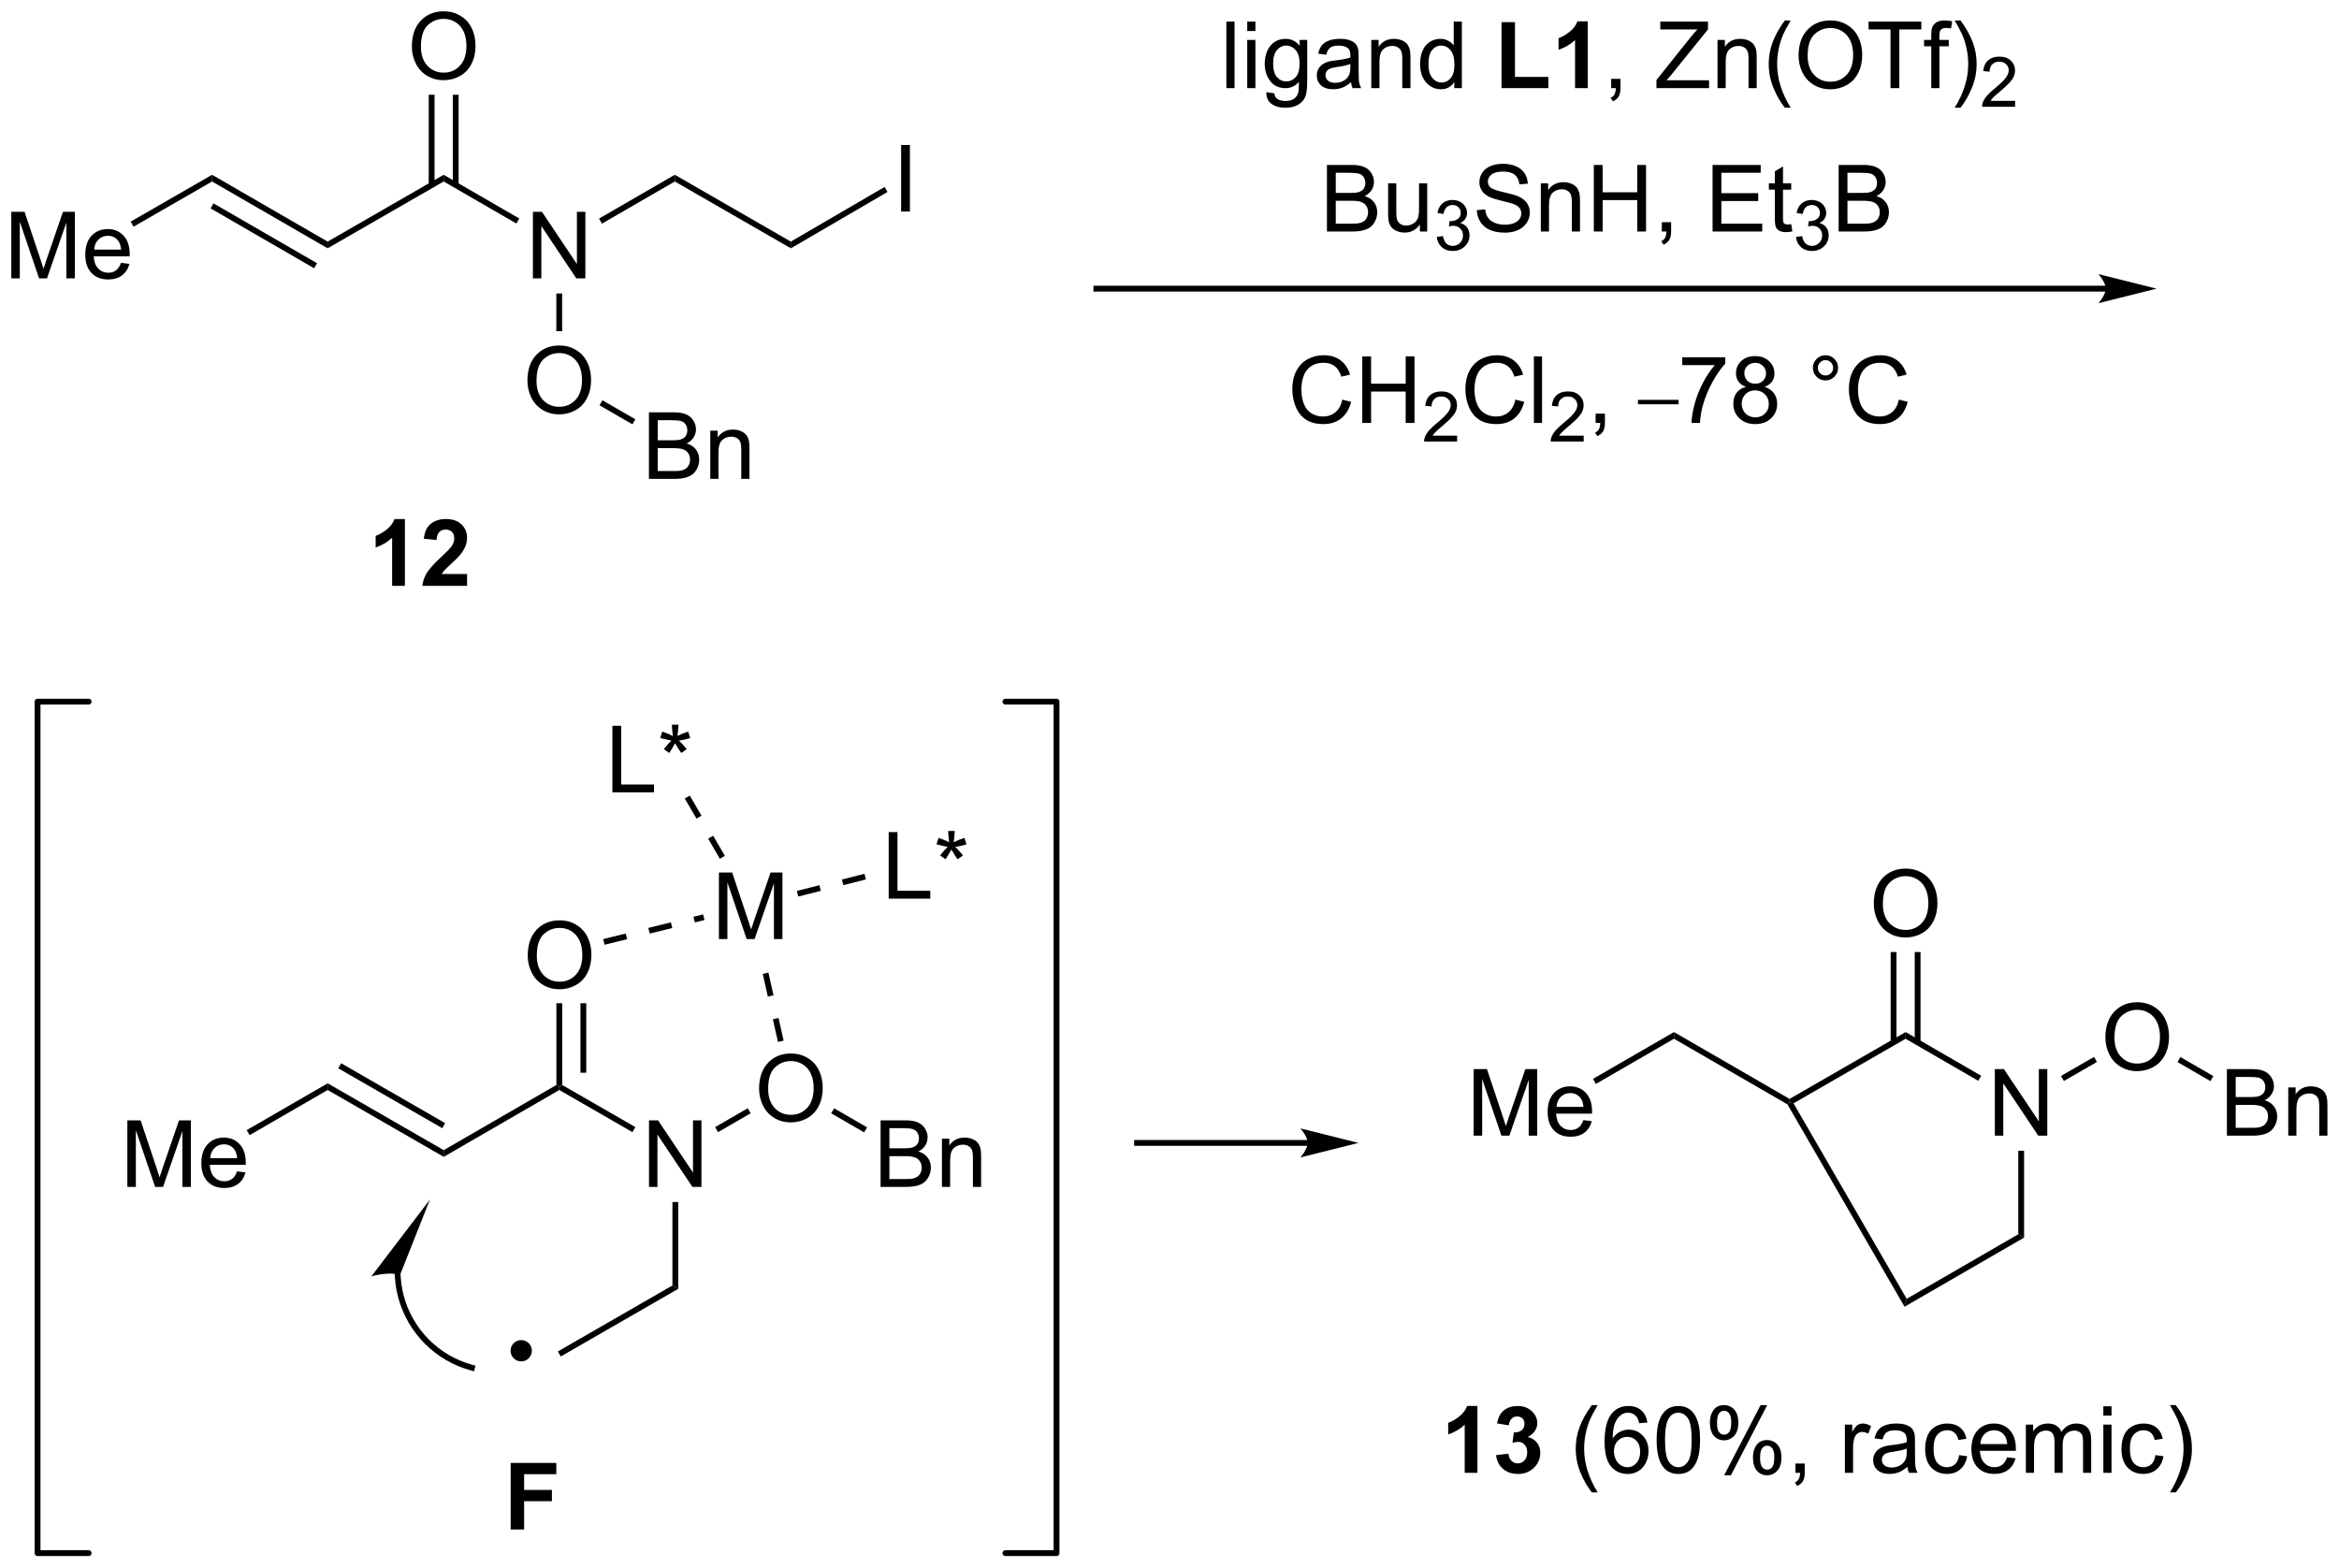 <?xml version="1.0" encoding="UTF-8"?>
<!DOCTYPE svg PUBLIC '-//W3C//DTD SVG 1.0//EN'
          'http://www.w3.org/TR/2001/REC-SVG-20010904/DTD/svg10.dtd'>
<svg stroke-dasharray="none" shape-rendering="auto" xmlns="http://www.w3.org/2000/svg" font-family="'Dialog'" text-rendering="auto" width="552" fill-opacity="1" color-interpolation="auto" color-rendering="auto" preserveAspectRatio="xMidYMid meet" font-size="12px" viewBox="0 0 552 370" fill="black" xmlns:xlink="http://www.w3.org/1999/xlink" stroke="black" image-rendering="auto" stroke-miterlimit="10" stroke-linecap="square" stroke-linejoin="miter" font-style="normal" stroke-width="1" height="370" stroke-dashoffset="0" font-weight="normal" stroke-opacity="1"
><!--Generated by the Batik Graphics2D SVG Generator--><defs id="genericDefs"
  /><g
  ><defs id="defs1"
    ><clipPath clipPathUnits="userSpaceOnUse" id="clipPath1"
      ><path d="M2.136 1.611 L209.106 1.611 L209.106 140.321 L2.136 140.321 L2.136 1.611 Z"
      /></clipPath
      ><clipPath clipPathUnits="userSpaceOnUse" id="clipPath2"
      ><path d="M0.476 20.153 L0.476 155.006 L201.692 155.006 L201.692 20.153 Z"
      /></clipPath
    ></defs
    ><g transform="scale(2.667,2.667) translate(-2.136,-1.611) matrix(1.029,0,0,1.029,1.646,-19.118)"
    ><path d="M45.859 102.331 Q45.859 100.904 46.624 100.099 Q47.39 99.292 48.601 99.292 Q49.393 99.292 50.028 99.672 Q50.666 100.05 50.999 100.727 Q51.335 101.404 51.335 102.263 Q51.335 103.136 50.984 103.823 Q50.632 104.511 49.986 104.865 Q49.343 105.219 48.596 105.219 Q47.788 105.219 47.15 104.828 Q46.515 104.435 46.187 103.761 Q45.859 103.084 45.859 102.331 ZM46.64 102.341 Q46.64 103.378 47.195 103.974 Q47.752 104.568 48.593 104.568 Q49.447 104.568 49.999 103.966 Q50.554 103.365 50.554 102.261 Q50.554 101.56 50.317 101.039 Q50.08 100.519 49.624 100.232 Q49.171 99.943 48.603 99.943 Q47.799 99.943 47.218 100.498 Q46.64 101.05 46.64 102.341 Z" stroke="none" clip-path="url(#clipPath2)"
    /></g
    ><g transform="matrix(2.743,0,0,2.743,-1.306,-55.278)"
    ><path d="M56.314 122.273 L56.314 116.547 L57.093 116.547 L60.1 121.041 L60.1 116.547 L60.827 116.547 L60.827 122.273 L60.048 122.273 L57.04 117.773 L57.04 122.273 L56.314 122.273 Z" stroke="none" clip-path="url(#clipPath2)"
    /></g
    ><g transform="matrix(2.743,0,0,2.743,-1.306,-55.278)"
    ><path d="M76.239 122.273 L76.239 116.547 L78.388 116.547 Q79.044 116.547 79.44 116.721 Q79.838 116.893 80.062 117.255 Q80.286 117.617 80.286 118.01 Q80.286 118.377 80.086 118.703 Q79.888 119.026 79.487 119.226 Q80.005 119.377 80.284 119.745 Q80.565 120.112 80.565 120.612 Q80.565 121.015 80.393 121.362 Q80.224 121.706 79.974 121.893 Q79.724 122.081 79.346 122.177 Q78.971 122.273 78.424 122.273 L76.239 122.273 ZM76.997 118.953 L78.237 118.953 Q78.739 118.953 78.958 118.885 Q79.247 118.799 79.393 118.601 Q79.541 118.401 79.541 118.101 Q79.541 117.815 79.403 117.599 Q79.268 117.383 79.013 117.302 Q78.76 117.221 78.143 117.221 L76.997 117.221 L76.997 118.953 ZM76.997 121.596 L78.424 121.596 Q78.791 121.596 78.94 121.57 Q79.2 121.523 79.375 121.414 Q79.552 121.305 79.664 121.096 Q79.778 120.885 79.778 120.612 Q79.778 120.291 79.614 120.057 Q79.45 119.82 79.159 119.724 Q78.869 119.627 78.323 119.627 L76.997 119.627 L76.997 121.596 ZM81.518 122.273 L81.518 118.125 L82.151 118.125 L82.151 118.713 Q82.606 118.031 83.471 118.031 Q83.846 118.031 84.159 118.166 Q84.474 118.299 84.63 118.518 Q84.786 118.737 84.849 119.039 Q84.888 119.234 84.888 119.721 L84.888 122.273 L84.184 122.273 L84.184 119.75 Q84.184 119.32 84.101 119.106 Q84.02 118.893 83.812 118.768 Q83.604 118.64 83.323 118.64 Q82.872 118.64 82.546 118.927 Q82.221 119.211 82.221 120.008 L82.221 122.273 L81.518 122.273 Z" stroke="none" clip-path="url(#clipPath2)"
    /></g
    ><g transform="matrix(2.743,0,0,2.743,-1.306,-55.278)"
    ><path d="M65.786 113.834 Q65.786 112.407 66.551 111.602 Q67.317 110.795 68.528 110.795 Q69.32 110.795 69.955 111.175 Q70.593 111.553 70.926 112.23 Q71.262 112.907 71.262 113.766 Q71.262 114.639 70.911 115.326 Q70.559 116.014 69.913 116.368 Q69.27 116.722 68.523 116.722 Q67.715 116.722 67.077 116.332 Q66.442 115.938 66.114 115.264 Q65.786 114.587 65.786 113.834 ZM66.567 113.845 Q66.567 114.881 67.122 115.477 Q67.679 116.071 68.52 116.071 Q69.374 116.071 69.926 115.47 Q70.481 114.868 70.481 113.764 Q70.481 113.063 70.244 112.543 Q70.007 112.022 69.551 111.735 Q69.098 111.446 68.53 111.446 Q67.726 111.446 67.145 112.001 Q66.567 112.553 66.567 113.845 Z" stroke="none" clip-path="url(#clipPath2)"
    /></g
    ><g transform="matrix(2.743,0,0,2.743,-1.306,-55.278)"
    ><path d="M62.328 100.949 L62.328 95.222 L63.469 95.222 L64.826 99.277 Q65.013 99.842 65.099 100.123 Q65.195 99.811 65.404 99.206 L66.774 95.222 L67.794 95.222 L67.794 100.949 L67.063 100.949 L67.063 96.154 L65.399 100.949 L64.716 100.949 L63.06 96.074 L63.06 100.949 L62.328 100.949 Z" stroke="none" clip-path="url(#clipPath2)"
    /></g
    ><g transform="matrix(2.743,0,0,2.743,-1.306,-55.278)"
    ><path d="M11.434 122.273 L11.434 116.547 L12.574 116.547 L13.931 120.601 Q14.118 121.166 14.204 121.448 Q14.301 121.135 14.509 120.531 L15.879 116.547 L16.9 116.547 L16.9 122.273 L16.168 122.273 L16.168 117.479 L14.504 122.273 L13.822 122.273 L12.165 117.398 L12.165 122.273 L11.434 122.273 ZM20.871 120.937 L21.598 121.026 Q21.426 121.664 20.96 122.015 Q20.496 122.367 19.775 122.367 Q18.863 122.367 18.329 121.807 Q17.798 121.245 17.798 120.234 Q17.798 119.187 18.337 118.609 Q18.876 118.031 19.736 118.031 Q20.566 118.031 21.092 118.599 Q21.621 119.164 21.621 120.19 Q21.621 120.252 21.618 120.377 L18.525 120.377 Q18.564 121.062 18.91 121.427 Q19.259 121.789 19.777 121.789 Q20.165 121.789 20.439 121.586 Q20.712 121.383 20.871 120.937 ZM18.564 119.799 L20.879 119.799 Q20.832 119.276 20.613 119.015 Q20.277 118.609 19.743 118.609 Q19.259 118.609 18.928 118.935 Q18.598 119.258 18.564 119.799 Z" stroke="none" clip-path="url(#clipPath2)"
    /></g
    ><g transform="matrix(2.743,0,0,2.743,-1.306,-55.278)"
    ><path d="M53.164 88.329 L53.164 82.602 L53.922 82.602 L53.922 87.651 L56.743 87.651 L56.743 88.329 L53.164 88.329 ZM57.278 83.651 L57.458 83.097 Q58.08 83.316 58.361 83.477 Q58.286 82.769 58.283 82.503 L58.848 82.503 Q58.838 82.891 58.76 83.472 Q59.161 83.269 59.681 83.097 L59.861 83.651 Q59.364 83.816 58.887 83.87 Q59.127 84.079 59.559 84.61 L59.09 84.941 Q58.864 84.633 58.556 84.102 Q58.267 84.651 58.049 84.941 L57.588 84.61 Q58.041 84.05 58.236 83.87 Q57.731 83.774 57.278 83.651 Z" stroke="none" clip-path="url(#clipPath2)"
    /></g
    ><g transform="matrix(2.743,0,0,2.743,-1.306,-55.278)"
    ><path d="M76.936 97.473 L76.936 91.746 L77.693 91.746 L77.693 96.796 L80.514 96.796 L80.514 97.473 L76.936 97.473 ZM81.049 92.796 L81.228 92.241 Q81.851 92.46 82.132 92.621 Q82.057 91.913 82.054 91.648 L82.619 91.648 Q82.609 92.036 82.531 92.616 Q82.932 92.413 83.453 92.241 L83.632 92.796 Q83.135 92.96 82.658 93.015 Q82.898 93.223 83.33 93.754 L82.861 94.085 Q82.635 93.778 82.328 93.246 Q82.038 93.796 81.82 94.085 L81.359 93.754 Q81.812 93.195 82.007 93.015 Q81.502 92.918 81.049 92.796 Z" stroke="none" clip-path="url(#clipPath2)"
    /></g
    ><g transform="matrix(2.743,0,0,2.743,-1.306,-55.278)"
    ><path d="M38.653 119.687 L38.652 119.11 L48.346 113.504 L48.596 113.648 L48.596 113.937 Z" stroke="none" clip-path="url(#clipPath2)"
    /></g
    ><g transform="matrix(2.743,0,0,2.743,-1.306,-55.278)"
    ><path d="M48.846 113.504 L48.596 113.648 L48.346 113.504 L48.346 106.472 L48.846 106.472 ZM50.916 112.451 L50.916 106.472 L50.416 106.472 L50.416 112.451 Z" stroke="none" clip-path="url(#clipPath2)"
    /></g
    ><g transform="matrix(2.743,0,0,2.743,-1.306,-55.278)"
    ><path d="M38.652 119.11 L38.653 119.687 L28.669 113.937 L28.669 113.36 ZM38.775 116.787 L29.829 111.635 L29.579 112.068 L38.526 117.221 Z" stroke="none" clip-path="url(#clipPath2)"
    /></g
    ><g transform="matrix(2.743,0,0,2.743,-1.306,-55.278)"
    ><path d="M48.596 113.937 L48.596 113.648 L48.846 113.504 L55.139 117.128 L54.889 117.561 Z" stroke="none" clip-path="url(#clipPath2)"
    /></g
    ><g transform="matrix(2.743,0,0,2.743,-1.306,-55.278)"
    ><path d="M58.33 123.573 L58.83 123.573 L58.83 131.043 L58.33 130.754 Z" stroke="none" clip-path="url(#clipPath2)"
    /></g
    ><g transform="matrix(2.743,0,0,2.743,-1.306,-55.278)"
    ><path d="M75.072 117.147 L74.822 117.58 L71.988 115.941 L72.238 115.508 Z" stroke="none" clip-path="url(#clipPath2)"
    /></g
    ><g transform="matrix(2.743,0,0,2.743,-1.306,-55.278)"
    ><path d="M62.255 117.562 L62.004 117.129 L64.812 115.505 L65.062 115.938 Z" stroke="none" clip-path="url(#clipPath2)"
    /></g
    ><g transform="matrix(2.743,0,0,2.743,-1.306,-55.278)"
    ><path d="M58.33 130.754 L58.83 131.043 L48.721 136.865 L48.471 136.432 Z" stroke="none" clip-path="url(#clipPath2)"
    /></g
    ><g transform="matrix(2.743,0,0,2.743,-1.306,-55.278)"
    ><path d="M52.492 101.438 L54.434 100.958 L54.314 100.472 L52.372 100.953 ZM56.375 100.477 L58.317 99.997 L58.197 99.511 L56.255 99.992 ZM60.258 99.516 L61.088 99.311 L60.968 98.826 L60.138 99.031 Z" stroke="none" clip-path="url(#clipPath2)"
    /></g
    ><g transform="matrix(2.743,0,0,2.743,-1.306,-55.278)"
    ><path d="M67.896 109.692 L67.46 107.74 L66.972 107.849 L67.408 109.801 ZM67.025 105.788 L66.589 103.836 L66.101 103.945 L66.537 105.897 Z" stroke="none" clip-path="url(#clipPath2)"
    /></g
    ><g transform="matrix(2.743,0,0,2.743,-1.306,-55.278)"
    ><path d="M28.669 113.36 L28.669 113.937 L21.951 117.821 L21.7 117.388 Z" stroke="none" clip-path="url(#clipPath2)"
    /></g
    ><g transform="matrix(2.743,0,0,2.743,-1.306,-55.278)"
    ><path d="M62.842 93.788 L61.835 92.06 L61.403 92.312 L62.409 94.04 ZM60.829 90.332 L59.823 88.603 L59.391 88.855 L60.397 90.583 Z" stroke="none" clip-path="url(#clipPath2)"
    /></g
    ><g transform="matrix(2.743,0,0,2.743,-1.306,-55.278)"
    ><path d="M69.158 97.291 L71.097 96.801 L70.975 96.316 L69.036 96.807 ZM73.036 96.311 L74.975 95.82 L74.853 95.335 L72.914 95.826 Z" stroke="none" clip-path="url(#clipPath2)"
    /></g
    ><g transform="matrix(2.743,0,0,2.743,-1.306,-55.278)"
    ><path d="M45.32 137.037 C44.952 137.037 44.653 136.739 44.653 136.371 C44.653 136.002 44.952 135.704 45.32 135.704 C45.688 135.704 45.986 136.002 45.986 136.371 C45.986 136.739 45.688 137.037 45.32 137.037" stroke="none" clip-path="url(#clipPath2)"
    /></g
    ><g stroke-width="0.5" transform="matrix(2.743,0,0,2.743,-1.306,-55.278)" stroke-linejoin="round" stroke-linecap="round"
    ><path fill="none" d="M45.32 137.037 C44.952 137.037 44.653 136.739 44.653 136.371 C44.653 136.002 44.952 135.704 45.32 135.704 C45.688 135.704 45.986 136.002 45.986 136.371 C45.986 136.739 45.688 137.037 45.32 137.037" clip-path="url(#clipPath2)"
    /></g
    ><g transform="matrix(2.743,0,0,2.743,-1.306,-55.278)"
    ><path d="M35.911 24.164 Q35.911 22.737 36.677 21.932 Q37.442 21.125 38.653 21.125 Q39.445 21.125 40.08 21.505 Q40.718 21.883 41.052 22.56 Q41.388 23.237 41.388 24.096 Q41.388 24.969 41.036 25.656 Q40.685 26.344 40.039 26.698 Q39.395 27.052 38.648 27.052 Q37.841 27.052 37.203 26.661 Q36.567 26.268 36.239 25.594 Q35.911 24.917 35.911 24.164 ZM36.692 24.174 Q36.692 25.211 37.247 25.807 Q37.804 26.401 38.645 26.401 Q39.5 26.401 40.052 25.799 Q40.606 25.198 40.606 24.094 Q40.606 23.393 40.37 22.872 Q40.133 22.352 39.677 22.065 Q39.224 21.776 38.656 21.776 Q37.851 21.776 37.27 22.331 Q36.692 22.883 36.692 24.174 Z" stroke="none" clip-path="url(#clipPath2)"
    /></g
    ><g transform="matrix(2.743,0,0,2.743,-1.306,-55.278)"
    ><path d="M46.326 44.103 L46.326 38.377 L47.104 38.377 L50.112 42.871 L50.112 38.377 L50.839 38.377 L50.839 44.103 L50.06 44.103 L47.052 39.603 L47.052 44.103 L46.326 44.103 Z" stroke="none" clip-path="url(#clipPath2)"
    /></g
    ><g transform="matrix(2.743,0,0,2.743,-1.306,-55.278)"
    ><path d="M45.854 52.917 Q45.854 51.49 46.62 50.685 Q47.386 49.878 48.596 49.878 Q49.388 49.878 50.024 50.258 Q50.662 50.636 50.995 51.313 Q51.331 51.99 51.331 52.849 Q51.331 53.722 50.979 54.409 Q50.628 55.097 49.982 55.451 Q49.339 55.805 48.591 55.805 Q47.784 55.805 47.146 55.415 Q46.511 55.021 46.182 54.347 Q45.854 53.67 45.854 52.917 ZM46.636 52.928 Q46.636 53.964 47.19 54.56 Q47.748 55.154 48.589 55.154 Q49.443 55.154 49.995 54.553 Q50.55 53.951 50.55 52.847 Q50.55 52.146 50.313 51.626 Q50.076 51.105 49.62 50.818 Q49.167 50.529 48.599 50.529 Q47.794 50.529 47.214 51.084 Q46.636 51.636 46.636 52.928 Z" stroke="none" clip-path="url(#clipPath2)"
    /></g
    ><g transform="matrix(2.743,0,0,2.743,-1.306,-55.278)"
    ><path d="M56.308 61.356 L56.308 55.63 L58.456 55.63 Q59.112 55.63 59.508 55.804 Q59.907 55.976 60.131 56.338 Q60.355 56.7 60.355 57.093 Q60.355 57.461 60.154 57.786 Q59.956 58.109 59.555 58.309 Q60.074 58.461 60.352 58.828 Q60.633 59.195 60.633 59.695 Q60.633 60.099 60.462 60.445 Q60.292 60.789 60.042 60.976 Q59.792 61.164 59.415 61.26 Q59.04 61.356 58.493 61.356 L56.308 61.356 ZM57.066 58.036 L58.305 58.036 Q58.808 58.036 59.027 57.968 Q59.316 57.882 59.462 57.684 Q59.61 57.484 59.61 57.184 Q59.61 56.898 59.472 56.682 Q59.337 56.466 59.081 56.385 Q58.829 56.304 58.212 56.304 L57.066 56.304 L57.066 58.036 ZM57.066 60.679 L58.493 60.679 Q58.86 60.679 59.008 60.653 Q59.269 60.606 59.443 60.497 Q59.62 60.388 59.732 60.179 Q59.847 59.968 59.847 59.695 Q59.847 59.374 59.683 59.14 Q59.519 58.903 59.227 58.807 Q58.938 58.711 58.391 58.711 L57.066 58.711 L57.066 60.679 ZM61.587 61.356 L61.587 57.208 L62.219 57.208 L62.219 57.796 Q62.675 57.114 63.54 57.114 Q63.915 57.114 64.227 57.249 Q64.542 57.382 64.698 57.601 Q64.855 57.82 64.917 58.122 Q64.956 58.317 64.956 58.804 L64.956 61.356 L64.253 61.356 L64.253 58.833 Q64.253 58.403 64.17 58.19 Q64.089 57.976 63.881 57.851 Q63.672 57.724 63.391 57.724 Q62.941 57.724 62.615 58.01 Q62.29 58.294 62.29 59.091 L62.29 61.356 L61.587 61.356 Z" stroke="none" clip-path="url(#clipPath2)"
    /></g
    ><g transform="matrix(2.743,0,0,2.743,-1.306,-55.278)"
    ><path d="M78.006 38.353 L78.006 32.627 L78.763 32.627 L78.763 38.353 L78.006 38.353 Z" stroke="none" clip-path="url(#clipPath2)"
    /></g
    ><g transform="matrix(2.743,0,0,2.743,-1.306,-55.278)"
    ><path d="M1.448 44.103 L1.448 38.377 L2.589 38.377 L3.946 42.431 Q4.133 42.996 4.219 43.278 Q4.316 42.965 4.524 42.361 L5.894 38.377 L6.915 38.377 L6.915 44.103 L6.183 44.103 L6.183 39.309 L4.519 44.103 L3.837 44.103 L2.18 39.228 L2.18 44.103 L1.448 44.103 ZM10.886 42.767 L11.613 42.856 Q11.441 43.494 10.975 43.845 Q10.511 44.197 9.79 44.197 Q8.878 44.197 8.344 43.637 Q7.813 43.075 7.813 42.064 Q7.813 41.017 8.352 40.439 Q8.891 39.861 9.751 39.861 Q10.581 39.861 11.107 40.429 Q11.636 40.994 11.636 42.02 Q11.636 42.082 11.633 42.207 L8.54 42.207 Q8.579 42.892 8.925 43.257 Q9.274 43.619 9.792 43.619 Q10.18 43.619 10.454 43.416 Q10.727 43.212 10.886 42.767 ZM8.579 41.629 L10.894 41.629 Q10.847 41.106 10.628 40.845 Q10.292 40.439 9.758 40.439 Q9.274 40.439 8.943 40.765 Q8.613 41.087 8.579 41.629 Z" stroke="none" clip-path="url(#clipPath2)"
    /></g
    ><g transform="matrix(2.743,0,0,2.743,-1.306,-55.278)"
    ><path d="M18.721 35.767 L18.721 35.19 L28.665 40.94 L28.664 41.517 ZM18.594 38.082 L27.504 43.234 L27.755 42.801 L18.844 37.649 Z" stroke="none" clip-path="url(#clipPath2)"
    /></g
    ><g transform="matrix(2.743,0,0,2.743,-1.306,-55.278)"
    ><path d="M28.664 41.517 L28.665 40.94 L38.648 35.19 L38.648 35.767 Z" stroke="none" clip-path="url(#clipPath2)"
    /></g
    ><g transform="matrix(2.743,0,0,2.743,-1.306,-55.278)"
    ><path d="M39.933 36.077 L39.933 28.305 L39.433 28.305 L39.433 36.077 ZM37.863 36.074 L37.863 28.305 L37.363 28.305 L37.363 36.074 Z" stroke="none" clip-path="url(#clipPath2)"
    /></g
    ><g transform="matrix(2.743,0,0,2.743,-1.306,-55.278)"
    ><path d="M38.648 35.767 L38.648 35.19 L45.151 38.95 L44.901 39.383 Z" stroke="none" clip-path="url(#clipPath2)"
    /></g
    ><g transform="matrix(2.743,0,0,2.743,-1.306,-55.278)"
    ><path d="M48.341 45.403 L48.841 45.403 L48.841 48.642 L48.341 48.642 Z" stroke="none" clip-path="url(#clipPath2)"
    /></g
    ><g transform="matrix(2.743,0,0,2.743,-1.306,-55.278)"
    ><path d="M52.057 55.024 L52.307 54.591 L55.141 56.23 L54.891 56.663 Z" stroke="none" clip-path="url(#clipPath2)"
    /></g
    ><g transform="matrix(2.743,0,0,2.743,-1.306,-55.278)"
    ><path d="M68.517 40.939 L68.519 41.517 L58.535 35.767 L58.534 35.19 Z" stroke="none" clip-path="url(#clipPath2)"
    /></g
    ><g transform="matrix(2.743,0,0,2.743,-1.306,-55.278)"
    ><path d="M52.266 39.392 L52.016 38.959 L58.534 35.19 L58.535 35.767 Z" stroke="none" clip-path="url(#clipPath2)"
    /></g
    ><g transform="matrix(2.743,0,0,2.743,-1.306,-55.278)"
    ><path d="M68.519 41.517 L68.517 40.939 L76.582 36.238 L76.834 36.67 Z" stroke="none" clip-path="url(#clipPath2)"
    /></g
    ><g transform="matrix(2.743,0,0,2.743,-1.306,-55.278)"
    ><path d="M18.721 35.19 L18.721 35.767 L11.969 39.656 L11.719 39.222 Z" stroke="none" clip-path="url(#clipPath2)"
    /></g
    ><g transform="matrix(2.743,0,0,2.743,-1.306,-55.278)"
    ><path d="M115.967 54.535 L116.725 54.725 Q116.488 55.66 115.868 56.152 Q115.248 56.641 114.355 56.641 Q113.428 56.641 112.847 56.264 Q112.269 55.886 111.965 55.173 Q111.662 54.456 111.662 53.636 Q111.662 52.74 112.004 52.076 Q112.347 51.41 112.978 51.063 Q113.608 50.717 114.366 50.717 Q115.225 50.717 115.811 51.154 Q116.397 51.592 116.629 52.386 L115.881 52.561 Q115.683 51.936 115.303 51.652 Q114.925 51.365 114.35 51.365 Q113.691 51.365 113.246 51.683 Q112.803 51.998 112.623 52.532 Q112.444 53.066 112.444 53.631 Q112.444 54.363 112.657 54.907 Q112.871 55.451 113.319 55.722 Q113.769 55.99 114.293 55.99 Q114.928 55.99 115.368 55.623 Q115.811 55.256 115.967 54.535 ZM117.682 56.542 L117.682 50.816 L118.44 50.816 L118.44 53.167 L121.416 53.167 L121.416 50.816 L122.174 50.816 L122.174 56.542 L121.416 56.542 L121.416 53.842 L118.44 53.842 L118.44 56.542 L117.682 56.542 Z" stroke="none" clip-path="url(#clipPath2)"
    /></g
    ><g transform="matrix(2.743,0,0,2.743,-1.306,-55.278)"
    ><path d="M125.84 57.635 L125.84 58.142 L123 58.142 Q122.995 57.951 123.063 57.775 Q123.17 57.486 123.409 57.205 Q123.649 56.924 124.1 56.554 Q124.799 55.98 125.045 55.644 Q125.291 55.308 125.291 55.01 Q125.291 54.697 125.067 54.482 Q124.844 54.265 124.483 54.265 Q124.102 54.265 123.873 54.494 Q123.645 54.722 123.643 55.127 L123.1 55.072 Q123.157 54.465 123.52 54.148 Q123.883 53.83 124.495 53.83 Q125.114 53.83 125.473 54.174 Q125.834 54.515 125.834 55.021 Q125.834 55.279 125.729 55.529 Q125.623 55.777 125.377 56.053 Q125.133 56.328 124.565 56.808 Q124.09 57.207 123.955 57.349 Q123.821 57.492 123.733 57.635 L125.84 57.635 Z" stroke="none" clip-path="url(#clipPath2)"
    /></g
    ><g transform="matrix(2.743,0,0,2.743,-1.306,-55.278)"
    ><path d="M130.859 54.535 L131.617 54.725 Q131.38 55.66 130.76 56.152 Q130.14 56.641 129.247 56.641 Q128.32 56.641 127.739 56.264 Q127.161 55.886 126.856 55.173 Q126.554 54.456 126.554 53.636 Q126.554 52.74 126.895 52.076 Q127.239 51.41 127.869 51.063 Q128.499 50.717 129.257 50.717 Q130.117 50.717 130.702 51.154 Q131.288 51.592 131.52 52.386 L130.773 52.561 Q130.575 51.936 130.195 51.652 Q129.817 51.365 129.242 51.365 Q128.583 51.365 128.137 51.683 Q127.695 51.998 127.515 52.532 Q127.335 53.066 127.335 53.631 Q127.335 54.363 127.549 54.907 Q127.762 55.451 128.21 55.722 Q128.661 55.99 129.184 55.99 Q129.82 55.99 130.26 55.623 Q130.702 55.256 130.859 54.535 ZM132.446 56.542 L132.446 50.816 L133.149 50.816 L133.149 56.542 L132.446 56.542 Z" stroke="none" clip-path="url(#clipPath2)"
    /></g
    ><g transform="matrix(2.743,0,0,2.743,-1.306,-55.278)"
    ><path d="M136.732 57.635 L136.732 58.142 L133.892 58.142 Q133.886 57.951 133.954 57.775 Q134.062 57.486 134.3 57.205 Q134.54 56.924 134.992 56.554 Q135.691 55.98 135.937 55.644 Q136.183 55.308 136.183 55.01 Q136.183 54.697 135.958 54.482 Q135.736 54.265 135.374 54.265 Q134.994 54.265 134.765 54.494 Q134.536 54.722 134.535 55.127 L133.992 55.072 Q134.048 54.465 134.411 54.148 Q134.775 53.83 135.386 53.83 Q136.005 53.83 136.365 54.174 Q136.726 54.515 136.726 55.021 Q136.726 55.279 136.62 55.529 Q136.515 55.777 136.269 56.053 Q136.025 56.328 135.456 56.808 Q134.982 57.207 134.847 57.349 Q134.712 57.492 134.624 57.635 L136.732 57.635 Z" stroke="none" clip-path="url(#clipPath2)"
    /></g
    ><g transform="matrix(2.743,0,0,2.743,-1.306,-55.278)"
    ><path d="M137.758 56.542 L137.758 55.74 L138.56 55.74 L138.56 56.542 Q138.56 56.985 138.404 57.256 Q138.248 57.527 137.907 57.675 L137.711 57.376 Q137.935 57.277 138.039 57.087 Q138.146 56.899 138.157 56.542 L137.758 56.542 Z" stroke="none" clip-path="url(#clipPath2)"
    /></g
    ><g transform="matrix(2.743,0,0,2.743,-1.306,-55.278)"
    ><path d="M141.401 54.936 L141.401 54.555 L144.897 54.555 L144.897 54.936 L141.401 54.936 Z" stroke="none" clip-path="url(#clipPath2)"
    /></g
    ><g transform="matrix(2.743,0,0,2.743,-1.306,-55.278)"
    ><path d="M145.21 51.566 L145.21 50.889 L148.915 50.889 L148.915 51.436 Q148.369 52.019 147.832 52.985 Q147.296 53.949 147.001 54.967 Q146.79 55.686 146.733 56.542 L146.009 56.542 Q146.022 55.865 146.275 54.91 Q146.53 53.951 147.004 53.063 Q147.478 52.175 148.014 51.566 L145.21 51.566 ZM150.693 53.436 Q150.255 53.277 150.044 52.98 Q149.833 52.683 149.833 52.269 Q149.833 51.644 150.281 51.219 Q150.732 50.792 151.479 50.792 Q152.229 50.792 152.685 51.227 Q153.143 51.662 153.143 52.287 Q153.143 52.686 152.932 52.983 Q152.724 53.277 152.299 53.436 Q152.826 53.608 153.102 53.99 Q153.378 54.373 153.378 54.904 Q153.378 55.639 152.857 56.141 Q152.339 56.641 151.49 56.641 Q150.643 56.641 150.123 56.139 Q149.604 55.636 149.604 54.886 Q149.604 54.326 149.886 53.951 Q150.169 53.574 150.693 53.436 ZM150.552 52.245 Q150.552 52.652 150.813 52.91 Q151.076 53.167 151.495 53.167 Q151.901 53.167 152.159 52.912 Q152.419 52.654 152.419 52.285 Q152.419 51.897 152.151 51.633 Q151.886 51.37 151.487 51.37 Q151.083 51.37 150.818 51.628 Q150.552 51.886 150.552 52.245 ZM150.326 54.889 Q150.326 55.191 150.469 55.472 Q150.612 55.753 150.893 55.907 Q151.174 56.061 151.498 56.061 Q152.003 56.061 152.331 55.738 Q152.659 55.412 152.659 54.912 Q152.659 54.404 152.32 54.074 Q151.982 53.74 151.474 53.74 Q150.979 53.74 150.651 54.068 Q150.326 54.397 150.326 54.889 ZM156.451 51.8 Q156.451 51.35 156.768 51.035 Q157.089 50.717 157.534 50.717 Q157.987 50.717 158.302 51.035 Q158.62 51.35 158.62 51.8 Q158.62 52.248 158.299 52.568 Q157.982 52.886 157.534 52.886 Q157.089 52.886 156.768 52.571 Q156.451 52.253 156.451 51.8 ZM156.878 51.8 Q156.878 52.074 157.07 52.266 Q157.263 52.459 157.536 52.459 Q157.807 52.459 158 52.266 Q158.193 52.074 158.193 51.8 Q158.193 51.527 158 51.334 Q157.807 51.139 157.536 51.139 Q157.263 51.139 157.07 51.334 Q156.878 51.527 156.878 51.8 ZM163.853 54.535 L164.611 54.725 Q164.374 55.66 163.754 56.152 Q163.134 56.641 162.241 56.641 Q161.314 56.641 160.733 56.264 Q160.155 55.886 159.85 55.173 Q159.548 54.456 159.548 53.636 Q159.548 52.74 159.889 52.076 Q160.233 51.41 160.863 51.063 Q161.494 50.717 162.251 50.717 Q163.111 50.717 163.697 51.154 Q164.283 51.592 164.514 52.386 L163.767 52.561 Q163.569 51.936 163.189 51.652 Q162.811 51.365 162.236 51.365 Q161.577 51.365 161.132 51.683 Q160.689 51.998 160.509 52.532 Q160.329 53.066 160.329 53.631 Q160.329 54.363 160.543 54.907 Q160.757 55.451 161.204 55.722 Q161.655 55.99 162.179 55.99 Q162.814 55.99 163.254 55.623 Q163.697 55.256 163.853 54.535 Z" stroke="none" clip-path="url(#clipPath2)"
    /></g
    ><g transform="matrix(2.743,0,0,2.743,-1.306,-55.278)"
    ><path d="M105.988 27.737 L105.988 22.011 L106.691 22.011 L106.691 27.737 L105.988 27.737 ZM107.784 22.818 L107.784 22.011 L108.487 22.011 L108.487 22.818 L107.784 22.818 ZM107.784 27.737 L107.784 23.589 L108.487 23.589 L108.487 27.737 L107.784 27.737 ZM109.428 28.081 L110.113 28.183 Q110.155 28.5 110.35 28.643 Q110.613 28.839 111.066 28.839 Q111.553 28.839 111.819 28.643 Q112.085 28.448 112.178 28.097 Q112.233 27.883 112.23 27.193 Q111.769 27.737 111.082 27.737 Q110.225 27.737 109.756 27.12 Q109.288 26.503 109.288 25.638 Q109.288 25.044 109.501 24.544 Q109.717 24.042 110.126 23.768 Q110.535 23.495 111.085 23.495 Q111.819 23.495 112.295 24.089 L112.295 23.589 L112.944 23.589 L112.944 27.175 Q112.944 28.143 112.746 28.547 Q112.551 28.953 112.121 29.188 Q111.694 29.422 111.069 29.422 Q110.327 29.422 109.868 29.086 Q109.413 28.753 109.428 28.081 ZM110.012 25.589 Q110.012 26.404 110.335 26.779 Q110.66 27.154 111.147 27.154 Q111.631 27.154 111.96 26.782 Q112.288 26.409 112.288 25.612 Q112.288 24.849 111.949 24.464 Q111.613 24.076 111.137 24.076 Q110.668 24.076 110.34 24.459 Q110.012 24.839 110.012 25.589 ZM116.713 27.224 Q116.323 27.558 115.961 27.695 Q115.601 27.831 115.187 27.831 Q114.502 27.831 114.135 27.498 Q113.768 27.162 113.768 26.643 Q113.768 26.339 113.906 26.086 Q114.047 25.834 114.271 25.683 Q114.495 25.529 114.776 25.451 Q114.984 25.396 115.401 25.347 Q116.252 25.245 116.656 25.104 Q116.659 24.959 116.659 24.919 Q116.659 24.49 116.461 24.315 Q116.19 24.076 115.659 24.076 Q115.164 24.076 114.927 24.25 Q114.69 24.425 114.578 24.865 L113.891 24.771 Q113.984 24.331 114.198 24.06 Q114.414 23.787 114.82 23.641 Q115.226 23.495 115.76 23.495 Q116.291 23.495 116.622 23.62 Q116.956 23.745 117.112 23.935 Q117.268 24.123 117.331 24.412 Q117.367 24.591 117.367 25.06 L117.367 25.998 Q117.367 26.979 117.411 27.24 Q117.456 27.498 117.588 27.737 L116.854 27.737 Q116.745 27.518 116.713 27.224 ZM116.656 25.654 Q116.273 25.81 115.508 25.919 Q115.073 25.982 114.893 26.06 Q114.713 26.138 114.614 26.289 Q114.518 26.44 114.518 26.623 Q114.518 26.904 114.732 27.091 Q114.945 27.279 115.354 27.279 Q115.76 27.279 116.075 27.102 Q116.393 26.925 116.541 26.615 Q116.656 26.378 116.656 25.912 L116.656 25.654 ZM118.457 27.737 L118.457 23.589 L119.09 23.589 L119.09 24.177 Q119.545 23.495 120.41 23.495 Q120.785 23.495 121.097 23.63 Q121.413 23.763 121.569 23.982 Q121.725 24.201 121.788 24.503 Q121.827 24.698 121.827 25.185 L121.827 27.737 L121.124 27.737 L121.124 25.214 Q121.124 24.784 121.04 24.57 Q120.96 24.357 120.751 24.232 Q120.543 24.104 120.262 24.104 Q119.811 24.104 119.486 24.391 Q119.16 24.675 119.16 25.472 L119.16 27.737 L118.457 27.737 ZM125.596 27.737 L125.596 27.214 Q125.203 27.831 124.437 27.831 Q123.94 27.831 123.523 27.558 Q123.109 27.284 122.88 26.794 Q122.651 26.302 122.651 25.667 Q122.651 25.044 122.857 24.539 Q123.065 24.034 123.479 23.766 Q123.893 23.495 124.406 23.495 Q124.781 23.495 125.073 23.654 Q125.367 23.81 125.549 24.065 L125.549 22.011 L126.25 22.011 L126.25 27.737 L125.596 27.737 ZM123.375 25.667 Q123.375 26.464 123.711 26.86 Q124.047 27.253 124.502 27.253 Q124.963 27.253 125.286 26.875 Q125.609 26.498 125.609 25.724 Q125.609 24.873 125.281 24.474 Q124.953 24.076 124.471 24.076 Q124.002 24.076 123.687 24.459 Q123.375 24.841 123.375 25.667 Z" stroke="none" clip-path="url(#clipPath2)"
    /></g
    ><g transform="matrix(2.743,0,0,2.743,-1.306,-55.278)"
    ><path d="M129.664 27.737 L129.664 22.058 L130.82 22.058 L130.82 26.771 L133.695 26.771 L133.695 27.737 L129.664 27.737 ZM137.084 27.737 L135.988 27.737 L135.988 23.599 Q135.387 24.162 134.569 24.433 L134.569 23.435 Q134.999 23.294 135.501 22.904 Q136.006 22.511 136.194 21.987 L137.084 21.987 L137.084 27.737 Z" stroke="none" clip-path="url(#clipPath2)"
    /></g
    ><g transform="matrix(2.743,0,0,2.743,-1.306,-55.278)"
    ><path d="M139.096 27.737 L139.096 26.935 L139.898 26.935 L139.898 27.737 Q139.898 28.18 139.742 28.451 Q139.586 28.722 139.245 28.87 L139.049 28.57 Q139.273 28.472 139.377 28.282 Q139.484 28.094 139.495 27.737 L139.096 27.737 ZM142.992 27.737 L142.992 27.034 L145.924 23.365 Q146.237 22.974 146.518 22.685 L143.323 22.685 L143.323 22.011 L147.424 22.011 L147.424 22.685 L144.211 26.659 L143.862 27.06 L147.518 27.06 L147.518 27.737 L142.992 27.737 ZM148.246 27.737 L148.246 23.589 L148.879 23.589 L148.879 24.177 Q149.334 23.495 150.199 23.495 Q150.574 23.495 150.887 23.63 Q151.202 23.763 151.358 23.982 Q151.514 24.201 151.577 24.503 Q151.616 24.698 151.616 25.185 L151.616 27.737 L150.913 27.737 L150.913 25.214 Q150.913 24.784 150.829 24.57 Q150.749 24.357 150.54 24.232 Q150.332 24.104 150.051 24.104 Q149.6 24.104 149.275 24.391 Q148.949 24.675 148.949 25.472 L148.949 27.737 L148.246 27.737 ZM154.039 29.422 Q153.456 28.688 153.052 27.703 Q152.651 26.716 152.651 25.662 Q152.651 24.732 152.953 23.88 Q153.305 22.893 154.039 21.912 L154.542 21.912 Q154.07 22.724 153.917 23.073 Q153.68 23.612 153.542 24.198 Q153.375 24.927 153.375 25.667 Q153.375 27.544 154.542 29.422 L154.039 29.422 ZM155.219 24.948 Q155.219 23.521 155.984 22.716 Q156.75 21.909 157.961 21.909 Q158.752 21.909 159.388 22.289 Q160.026 22.667 160.359 23.344 Q160.695 24.021 160.695 24.88 Q160.695 25.753 160.344 26.44 Q159.992 27.128 159.346 27.482 Q158.703 27.836 157.956 27.836 Q157.148 27.836 156.51 27.445 Q155.875 27.052 155.547 26.378 Q155.219 25.701 155.219 24.948 ZM156 24.959 Q156 25.995 156.555 26.591 Q157.112 27.185 157.953 27.185 Q158.807 27.185 159.359 26.584 Q159.914 25.982 159.914 24.878 Q159.914 24.177 159.677 23.657 Q159.44 23.136 158.984 22.849 Q158.531 22.56 157.963 22.56 Q157.159 22.56 156.578 23.115 Q156 23.667 156 24.959 ZM163.129 27.737 L163.129 22.685 L161.241 22.685 L161.241 22.011 L165.78 22.011 L165.78 22.685 L163.887 22.685 L163.887 27.737 L163.129 27.737 ZM166.635 27.737 L166.635 24.136 L166.016 24.136 L166.016 23.589 L166.635 23.589 L166.635 23.146 Q166.635 22.729 166.711 22.526 Q166.812 22.253 167.068 22.084 Q167.323 21.912 167.784 21.912 Q168.081 21.912 168.44 21.982 L168.336 22.597 Q168.117 22.558 167.922 22.558 Q167.601 22.558 167.469 22.695 Q167.336 22.831 167.336 23.206 L167.336 23.589 L168.143 23.589 L168.143 24.136 L167.336 24.136 L167.336 27.737 L166.635 27.737 ZM169.152 29.422 L168.647 29.422 Q169.816 27.544 169.816 25.667 Q169.816 24.933 169.647 24.209 Q169.514 23.623 169.277 23.084 Q169.124 22.732 168.647 21.912 L169.152 21.912 Q169.887 22.893 170.238 23.88 Q170.538 24.732 170.538 25.662 Q170.538 26.716 170.134 27.703 Q169.73 28.688 169.152 29.422 Z" stroke="none" clip-path="url(#clipPath2)"
    /></g
    ><g transform="matrix(2.743,0,0,2.743,-1.306,-55.278)"
    ><path d="M173.848 28.829 L173.848 29.337 L171.008 29.337 Q171.002 29.146 171.071 28.97 Q171.178 28.681 171.417 28.4 Q171.657 28.119 172.108 27.749 Q172.807 27.175 173.053 26.839 Q173.299 26.503 173.299 26.204 Q173.299 25.892 173.075 25.677 Q172.852 25.46 172.491 25.46 Q172.11 25.46 171.881 25.689 Q171.653 25.917 171.651 26.322 L171.108 26.267 Q171.165 25.66 171.528 25.343 Q171.891 25.025 172.502 25.025 Q173.122 25.025 173.481 25.369 Q173.842 25.71 173.842 26.216 Q173.842 26.474 173.737 26.724 Q173.631 26.972 173.385 27.247 Q173.141 27.523 172.573 28.003 Q172.098 28.402 171.963 28.544 Q171.829 28.687 171.741 28.829 L173.848 28.829 Z" stroke="none" clip-path="url(#clipPath2)"
    /></g
    ><g transform="matrix(2.743,0,0,2.743,-1.306,-55.278)"
    ><path d="M172.105 117.865 L172.105 112.138 L172.884 112.138 L175.892 116.633 L175.892 112.138 L176.618 112.138 L176.618 117.865 L175.84 117.865 L172.832 113.365 L172.832 117.865 L172.105 117.865 Z" stroke="none" clip-path="url(#clipPath2)"
    /></g
    ><g transform="matrix(2.743,0,0,2.743,-1.306,-55.278)"
    ><path d="M181.618 109.425 Q181.618 107.998 182.383 107.194 Q183.149 106.386 184.36 106.386 Q185.151 106.386 185.787 106.767 Q186.425 107.144 186.758 107.821 Q187.094 108.498 187.094 109.358 Q187.094 110.23 186.743 110.918 Q186.391 111.605 185.745 111.959 Q185.102 112.314 184.355 112.314 Q183.547 112.314 182.909 111.923 Q182.274 111.53 181.946 110.855 Q181.618 110.178 181.618 109.425 ZM182.399 109.436 Q182.399 110.472 182.953 111.069 Q183.511 111.662 184.352 111.662 Q185.206 111.662 185.758 111.061 Q186.313 110.459 186.313 109.355 Q186.313 108.655 186.076 108.134 Q185.839 107.613 185.383 107.326 Q184.93 107.037 184.362 107.037 Q183.558 107.037 182.977 107.592 Q182.399 108.144 182.399 109.436 Z" stroke="none" clip-path="url(#clipPath2)"
    /></g
    ><g transform="matrix(2.743,0,0,2.743,-1.306,-55.278)"
    ><path d="M161.691 97.925 Q161.691 96.498 162.456 95.694 Q163.222 94.886 164.433 94.886 Q165.225 94.886 165.86 95.267 Q166.498 95.644 166.831 96.321 Q167.167 96.998 167.167 97.858 Q167.167 98.73 166.816 99.418 Q166.464 100.105 165.818 100.459 Q165.175 100.814 164.428 100.814 Q163.62 100.814 162.982 100.423 Q162.347 100.03 162.019 99.355 Q161.691 98.678 161.691 97.925 ZM162.472 97.936 Q162.472 98.972 163.027 99.569 Q163.584 100.162 164.425 100.162 Q165.279 100.162 165.831 99.561 Q166.386 98.959 166.386 97.855 Q166.386 97.155 166.149 96.634 Q165.912 96.113 165.456 95.826 Q165.003 95.537 164.435 95.537 Q163.631 95.537 163.05 96.092 Q162.472 96.644 162.472 97.936 Z" stroke="none" clip-path="url(#clipPath2)"
    /></g
    ><g transform="matrix(2.743,0,0,2.743,-1.306,-55.278)"
    ><path d="M192.071 117.865 L192.071 112.138 L194.22 112.138 Q194.876 112.138 195.272 112.312 Q195.67 112.484 195.894 112.846 Q196.118 113.208 196.118 113.602 Q196.118 113.969 195.917 114.294 Q195.72 114.617 195.319 114.818 Q195.837 114.969 196.115 115.336 Q196.397 115.703 196.397 116.203 Q196.397 116.607 196.225 116.953 Q196.055 117.297 195.805 117.484 Q195.555 117.672 195.178 117.768 Q194.803 117.865 194.256 117.865 L192.071 117.865 ZM192.829 114.544 L194.069 114.544 Q194.571 114.544 194.79 114.477 Q195.079 114.391 195.225 114.193 Q195.373 113.992 195.373 113.693 Q195.373 113.406 195.235 113.19 Q195.1 112.974 194.845 112.893 Q194.592 112.812 193.975 112.812 L192.829 112.812 L192.829 114.544 ZM192.829 117.187 L194.256 117.187 Q194.623 117.187 194.772 117.161 Q195.032 117.115 195.207 117.005 Q195.384 116.896 195.496 116.687 Q195.61 116.477 195.61 116.203 Q195.61 115.883 195.446 115.648 Q195.282 115.411 194.99 115.315 Q194.701 115.219 194.155 115.219 L192.829 115.219 L192.829 117.187 ZM197.35 117.865 L197.35 113.716 L197.983 113.716 L197.983 114.305 Q198.438 113.622 199.303 113.622 Q199.678 113.622 199.99 113.758 Q200.305 113.891 200.462 114.109 Q200.618 114.328 200.68 114.63 Q200.72 114.825 200.72 115.312 L200.72 117.865 L200.016 117.865 L200.016 115.341 Q200.016 114.911 199.933 114.698 Q199.852 114.484 199.644 114.359 Q199.436 114.232 199.155 114.232 Q198.704 114.232 198.378 114.518 Q198.053 114.802 198.053 115.599 L198.053 117.865 L197.35 117.865 Z" stroke="none" clip-path="url(#clipPath2)"
    /></g
    ><g transform="matrix(2.743,0,0,2.743,-1.306,-55.278)"
    ><path d="M127.265 117.865 L127.265 112.138 L128.406 112.138 L129.763 116.193 Q129.95 116.758 130.036 117.039 Q130.133 116.727 130.341 116.122 L131.711 112.138 L132.732 112.138 L132.732 117.865 L132 117.865 L132 113.07 L130.336 117.865 L129.654 117.865 L127.997 112.99 L127.997 117.865 L127.265 117.865 ZM136.703 116.529 L137.429 116.617 Q137.258 117.255 136.792 117.607 Q136.328 117.958 135.607 117.958 Q134.695 117.958 134.161 117.398 Q133.63 116.836 133.63 115.825 Q133.63 114.779 134.169 114.2 Q134.708 113.622 135.567 113.622 Q136.398 113.622 136.924 114.19 Q137.453 114.755 137.453 115.781 Q137.453 115.844 137.45 115.969 L134.357 115.969 Q134.396 116.654 134.742 117.018 Q135.091 117.38 135.609 117.38 Q135.997 117.38 136.271 117.177 Q136.544 116.974 136.703 116.529 ZM134.396 115.391 L136.711 115.391 Q136.664 114.867 136.445 114.607 Q136.109 114.2 135.575 114.2 Q135.091 114.2 134.76 114.526 Q134.429 114.849 134.396 115.391 Z" stroke="none" clip-path="url(#clipPath2)"
    /></g
    ><g transform="matrix(2.743,0,0,2.743,-1.306,-55.278)"
    ><path d="M164.337 132.584 L164.519 131.901 L174.121 126.348 L174.621 126.637 Z" stroke="none" clip-path="url(#clipPath2)"
    /></g
    ><g transform="matrix(2.743,0,0,2.743,-1.306,-55.278)"
    ><path d="M174.621 126.637 L174.121 126.348 L174.121 119.165 L174.621 119.165 Z" stroke="none" clip-path="url(#clipPath2)"
    /></g
    ><g transform="matrix(2.743,0,0,2.743,-1.306,-55.278)"
    ><path d="M170.93 112.711 L170.68 113.144 L164.427 109.528 L164.428 108.951 Z" stroke="none" clip-path="url(#clipPath2)"
    /></g
    ><g transform="matrix(2.743,0,0,2.743,-1.306,-55.278)"
    ><path d="M164.428 108.951 L164.427 109.528 L154.786 115.081 L154.444 114.99 L154.444 114.701 Z" stroke="none" clip-path="url(#clipPath2)"
    /></g
    ><g transform="matrix(2.743,0,0,2.743,-1.306,-55.278)"
    ><path d="M178.046 113.162 L177.796 112.728 L180.641 111.09 L180.89 111.523 Z" stroke="none" clip-path="url(#clipPath2)"
    /></g
    ><g transform="matrix(2.743,0,0,2.743,-1.306,-55.278)"
    ><path d="M165.713 109.838 L165.713 102.066 L165.213 102.066 L165.213 109.838 ZM163.643 109.836 L163.643 102.066 L163.143 102.066 L163.143 109.836 Z" stroke="none" clip-path="url(#clipPath2)"
    /></g
    ><g transform="matrix(2.743,0,0,2.743,-1.306,-55.278)"
    ><path d="M187.82 111.532 L188.07 111.099 L190.904 112.738 L190.654 113.171 Z" stroke="none" clip-path="url(#clipPath2)"
    /></g
    ><g transform="matrix(2.743,0,0,2.743,-1.306,-55.278)"
    ><path d="M164.519 131.901 L164.337 132.584 L154.261 115.172 L154.444 114.99 L154.786 115.081 Z" stroke="none" clip-path="url(#clipPath2)"
    /></g
    ><g transform="matrix(2.743,0,0,2.743,-1.306,-55.278)"
    ><path d="M154.444 114.701 L154.444 114.99 L154.261 115.172 L144.501 109.528 L144.501 108.951 Z" stroke="none" clip-path="url(#clipPath2)"
    /></g
    ><g transform="matrix(2.743,0,0,2.743,-1.306,-55.278)"
    ><path d="M144.501 108.951 L144.501 109.528 L137.782 113.412 L137.532 112.979 Z" stroke="none" clip-path="url(#clipPath2)"
    /></g
    ><g transform="matrix(2.743,0,0,2.743,-1.306,-55.278)"
    ><path d="M35.312 70.559 L34.215 70.559 L34.215 66.421 Q33.614 66.984 32.796 67.255 L32.796 66.257 Q33.226 66.117 33.728 65.726 Q34.234 65.333 34.421 64.809 L35.312 64.809 L35.312 70.559 ZM40.66 69.539 L40.66 70.559 L36.813 70.559 Q36.876 69.981 37.188 69.463 Q37.501 68.945 38.422 68.091 Q39.165 67.398 39.331 67.153 Q39.558 66.812 39.558 66.481 Q39.558 66.114 39.36 65.916 Q39.165 65.718 38.816 65.718 Q38.472 65.718 38.269 65.927 Q38.066 66.132 38.035 66.614 L36.941 66.505 Q37.04 65.599 37.555 65.205 Q38.071 64.809 38.844 64.809 Q39.691 64.809 40.175 65.268 Q40.66 65.724 40.66 66.403 Q40.66 66.789 40.522 67.14 Q40.383 67.489 40.081 67.872 Q39.883 68.124 39.363 68.601 Q38.844 69.078 38.704 69.234 Q38.566 69.39 38.48 69.539 L40.66 69.539 Z" stroke="none" clip-path="url(#clipPath2)"
    /></g
    ><g transform="matrix(2.743,0,0,2.743,-1.306,-55.278)"
    ><path d="M114.642 40.071 L114.642 34.344 L116.791 34.344 Q117.447 34.344 117.843 34.519 Q118.241 34.69 118.465 35.052 Q118.689 35.414 118.689 35.808 Q118.689 36.175 118.489 36.5 Q118.291 36.823 117.89 37.024 Q118.408 37.175 118.686 37.542 Q118.968 37.909 118.968 38.409 Q118.968 38.813 118.796 39.159 Q118.627 39.503 118.377 39.69 Q118.127 39.878 117.749 39.974 Q117.374 40.071 116.827 40.071 L114.642 40.071 ZM115.4 36.75 L116.64 36.75 Q117.142 36.75 117.361 36.683 Q117.65 36.597 117.796 36.399 Q117.944 36.198 117.944 35.899 Q117.944 35.612 117.806 35.396 Q117.671 35.18 117.416 35.099 Q117.163 35.019 116.546 35.019 L115.4 35.019 L115.4 36.75 ZM115.4 39.394 L116.827 39.394 Q117.194 39.394 117.343 39.367 Q117.603 39.321 117.778 39.211 Q117.955 39.102 118.067 38.894 Q118.181 38.683 118.181 38.409 Q118.181 38.089 118.017 37.855 Q117.853 37.617 117.561 37.521 Q117.272 37.425 116.726 37.425 L115.4 37.425 L115.4 39.394 ZM122.64 40.071 L122.64 39.461 Q122.155 40.164 121.322 40.164 Q120.955 40.164 120.637 40.024 Q120.319 39.883 120.163 39.67 Q120.009 39.456 119.947 39.149 Q119.905 38.94 119.905 38.492 L119.905 35.922 L120.608 35.922 L120.608 38.222 Q120.608 38.774 120.65 38.964 Q120.718 39.242 120.931 39.401 Q121.147 39.558 121.463 39.558 Q121.78 39.558 122.056 39.396 Q122.335 39.235 122.45 38.956 Q122.564 38.675 122.564 38.144 L122.564 35.922 L123.267 35.922 L123.267 40.071 L122.64 40.071 Z" stroke="none" clip-path="url(#clipPath2)"
    /></g
    ><g transform="matrix(2.743,0,0,2.743,-1.306,-55.278)"
    ><path d="M124.094 40.536 L124.621 40.465 Q124.713 40.915 124.929 41.112 Q125.148 41.309 125.463 41.309 Q125.834 41.309 126.09 41.051 Q126.347 40.794 126.347 40.413 Q126.347 40.05 126.109 39.815 Q125.873 39.579 125.506 39.579 Q125.357 39.579 125.135 39.637 L125.193 39.175 Q125.246 39.18 125.277 39.18 Q125.615 39.18 125.885 39.005 Q126.154 38.829 126.154 38.462 Q126.154 38.173 125.957 37.983 Q125.761 37.792 125.451 37.792 Q125.142 37.792 124.937 37.985 Q124.732 38.178 124.674 38.565 L124.146 38.471 Q124.244 37.94 124.586 37.649 Q124.929 37.358 125.439 37.358 Q125.791 37.358 126.086 37.508 Q126.382 37.659 126.539 37.921 Q126.695 38.18 126.695 38.473 Q126.695 38.753 126.545 38.981 Q126.396 39.21 126.103 39.344 Q126.484 39.432 126.695 39.71 Q126.906 39.985 126.906 40.401 Q126.906 40.964 126.496 41.356 Q126.086 41.747 125.459 41.747 Q124.894 41.747 124.519 41.411 Q124.146 41.073 124.094 40.536 Z" stroke="none" clip-path="url(#clipPath2)"
    /></g
    ><g transform="matrix(2.743,0,0,2.743,-1.306,-55.278)"
    ><path d="M127.538 38.23 L128.254 38.167 Q128.303 38.597 128.488 38.873 Q128.676 39.149 129.066 39.318 Q129.457 39.487 129.944 39.487 Q130.379 39.487 130.71 39.36 Q131.043 39.23 131.204 39.005 Q131.366 38.782 131.366 38.516 Q131.366 38.245 131.21 38.045 Q131.053 37.844 130.694 37.706 Q130.465 37.617 129.676 37.427 Q128.887 37.237 128.569 37.071 Q128.16 36.855 127.957 36.537 Q127.757 36.219 127.757 35.823 Q127.757 35.391 128.001 35.013 Q128.249 34.636 128.72 34.44 Q129.194 34.245 129.772 34.245 Q130.41 34.245 130.894 34.451 Q131.381 34.657 131.642 35.055 Q131.905 35.453 131.926 35.956 L131.199 36.011 Q131.139 35.469 130.801 35.193 Q130.465 34.914 129.803 34.914 Q129.116 34.914 128.801 35.167 Q128.488 35.417 128.488 35.774 Q128.488 36.081 128.71 36.282 Q128.928 36.48 129.853 36.69 Q130.777 36.899 131.121 37.055 Q131.621 37.284 131.858 37.638 Q132.098 37.992 132.098 38.453 Q132.098 38.909 131.835 39.315 Q131.574 39.719 131.082 39.946 Q130.593 40.17 129.981 40.17 Q129.202 40.17 128.676 39.943 Q128.152 39.714 127.853 39.261 Q127.553 38.805 127.538 38.23 ZM133.043 40.071 L133.043 35.922 L133.676 35.922 L133.676 36.511 Q134.131 35.828 134.996 35.828 Q135.371 35.828 135.684 35.964 Q135.999 36.097 136.155 36.315 Q136.311 36.534 136.374 36.836 Q136.413 37.032 136.413 37.519 L136.413 40.071 L135.71 40.071 L135.71 37.547 Q135.71 37.117 135.626 36.904 Q135.546 36.69 135.337 36.565 Q135.129 36.438 134.848 36.438 Q134.397 36.438 134.072 36.724 Q133.746 37.008 133.746 37.805 L133.746 40.071 L133.043 40.071 ZM137.604 40.071 L137.604 34.344 L138.362 34.344 L138.362 36.696 L141.339 36.696 L141.339 34.344 L142.096 34.344 L142.096 40.071 L141.339 40.071 L141.339 37.37 L138.362 37.37 L138.362 40.071 L137.604 40.071 ZM143.452 40.071 L143.452 39.269 L144.254 39.269 L144.254 40.071 Q144.254 40.513 144.098 40.784 Q143.941 41.055 143.6 41.203 L143.405 40.904 Q143.629 40.805 143.733 40.615 Q143.84 40.427 143.85 40.071 L143.452 40.071 ZM147.819 40.071 L147.819 34.344 L151.96 34.344 L151.96 35.019 L148.577 35.019 L148.577 36.774 L151.746 36.774 L151.746 37.446 L148.577 37.446 L148.577 39.394 L152.093 39.394 L152.093 40.071 L147.819 40.071 ZM154.585 39.44 L154.686 40.063 Q154.389 40.125 154.155 40.125 Q153.772 40.125 153.561 40.005 Q153.35 39.883 153.264 39.685 Q153.178 39.487 153.178 38.855 L153.178 36.469 L152.663 36.469 L152.663 35.922 L153.178 35.922 L153.178 34.894 L153.879 34.472 L153.879 35.922 L154.585 35.922 L154.585 36.469 L153.879 36.469 L153.879 38.894 Q153.879 39.196 153.915 39.282 Q153.952 39.367 154.035 39.42 Q154.121 39.469 154.277 39.469 Q154.394 39.469 154.585 39.44 Z" stroke="none" clip-path="url(#clipPath2)"
    /></g
    ><g transform="matrix(2.743,0,0,2.743,-1.306,-55.278)"
    ><path d="M154.997 40.536 L155.524 40.465 Q155.616 40.915 155.833 41.112 Q156.051 41.309 156.366 41.309 Q156.737 41.309 156.993 41.051 Q157.251 40.794 157.251 40.413 Q157.251 40.05 157.012 39.815 Q156.776 39.579 156.409 39.579 Q156.26 39.579 156.038 39.637 L156.096 39.175 Q156.149 39.18 156.18 39.18 Q156.518 39.18 156.788 39.005 Q157.057 38.829 157.057 38.462 Q157.057 38.173 156.86 37.983 Q156.665 37.792 156.354 37.792 Q156.046 37.792 155.84 37.985 Q155.635 38.178 155.577 38.565 L155.049 38.471 Q155.147 37.94 155.489 37.649 Q155.833 37.358 156.343 37.358 Q156.694 37.358 156.989 37.508 Q157.286 37.659 157.442 37.921 Q157.598 38.18 157.598 38.473 Q157.598 38.753 157.448 38.981 Q157.299 39.21 157.006 39.344 Q157.387 39.432 157.598 39.71 Q157.809 39.985 157.809 40.401 Q157.809 40.964 157.399 41.356 Q156.989 41.747 156.362 41.747 Q155.798 41.747 155.423 41.411 Q155.049 41.073 154.997 40.536 Z" stroke="none" clip-path="url(#clipPath2)"
    /></g
    ><g transform="matrix(2.743,0,0,2.743,-1.306,-55.278)"
    ><path d="M158.668 40.071 L158.668 34.344 L160.816 34.344 Q161.472 34.344 161.868 34.519 Q162.267 34.69 162.491 35.052 Q162.714 35.414 162.714 35.808 Q162.714 36.175 162.514 36.5 Q162.316 36.823 161.915 37.024 Q162.433 37.175 162.712 37.542 Q162.993 37.909 162.993 38.409 Q162.993 38.813 162.821 39.159 Q162.652 39.503 162.402 39.69 Q162.152 39.878 161.774 39.974 Q161.399 40.071 160.852 40.071 L158.668 40.071 ZM159.425 36.75 L160.665 36.75 Q161.168 36.75 161.386 36.683 Q161.675 36.597 161.821 36.399 Q161.97 36.198 161.97 35.899 Q161.97 35.612 161.832 35.396 Q161.696 35.18 161.441 35.099 Q161.189 35.019 160.571 35.019 L159.425 35.019 L159.425 36.75 ZM159.425 39.394 L160.852 39.394 Q161.22 39.394 161.368 39.367 Q161.629 39.321 161.803 39.211 Q161.98 39.102 162.092 38.894 Q162.207 38.683 162.207 38.409 Q162.207 38.089 162.043 37.855 Q161.879 37.617 161.587 37.521 Q161.298 37.425 160.751 37.425 L159.425 37.425 L159.425 39.394 Z" stroke="none" clip-path="url(#clipPath2)"
    /></g
    ><g transform="matrix(2.743,0,0,2.743,-1.306,-55.278)"
    ><path d="M127.589 146.874 L126.493 146.874 L126.493 142.736 Q125.891 143.299 125.074 143.569 L125.074 142.572 Q125.503 142.431 126.006 142.041 Q126.511 141.648 126.699 141.124 L127.589 141.124 L127.589 146.874 ZM129.192 145.353 L130.255 145.226 Q130.304 145.632 130.525 145.848 Q130.749 146.062 131.067 146.062 Q131.406 146.062 131.637 145.804 Q131.872 145.546 131.872 145.108 Q131.872 144.694 131.648 144.452 Q131.427 144.21 131.106 144.21 Q130.895 144.21 130.601 144.291 L130.723 143.398 Q131.169 143.408 131.403 143.205 Q131.637 142.999 131.637 142.658 Q131.637 142.369 131.465 142.197 Q131.294 142.025 131.007 142.025 Q130.726 142.025 130.525 142.22 Q130.327 142.416 130.286 142.791 L129.273 142.619 Q129.38 142.101 129.59 141.791 Q129.804 141.478 130.184 141.301 Q130.567 141.124 131.038 141.124 Q131.848 141.124 132.335 141.64 Q132.739 142.062 132.739 142.593 Q132.739 143.345 131.913 143.796 Q132.406 143.9 132.7 144.267 Q132.997 144.635 132.997 145.155 Q132.997 145.908 132.445 146.442 Q131.895 146.973 131.075 146.973 Q130.296 146.973 129.783 146.525 Q129.273 146.077 129.192 145.353 Z" stroke="none" clip-path="url(#clipPath2)"
    /></g
    ><g transform="matrix(2.743,0,0,2.743,-1.306,-55.278)"
    ><path d="M137.434 148.559 Q136.851 147.825 136.447 146.84 Q136.046 145.853 136.046 144.799 Q136.046 143.869 136.348 143.017 Q136.7 142.03 137.434 141.049 L137.937 141.049 Q137.465 141.861 137.312 142.21 Q137.075 142.749 136.937 143.335 Q136.77 144.064 136.77 144.804 Q136.77 146.681 137.937 148.559 L137.434 148.559 ZM142.208 142.549 L141.507 142.603 Q141.413 142.189 141.242 142.002 Q140.958 141.702 140.538 141.702 Q140.202 141.702 139.95 141.89 Q139.617 142.132 139.424 142.598 Q139.234 143.062 139.226 143.921 Q139.481 143.533 139.848 143.345 Q140.215 143.158 140.617 143.158 Q141.32 143.158 141.815 143.676 Q142.309 144.194 142.309 145.015 Q142.309 145.554 142.075 146.017 Q141.843 146.478 141.437 146.726 Q141.031 146.973 140.515 146.973 Q139.637 146.973 139.083 146.327 Q138.528 145.679 138.528 144.194 Q138.528 142.533 139.14 141.78 Q139.676 141.124 140.583 141.124 Q141.257 141.124 141.69 141.504 Q142.122 141.882 142.208 142.549 ZM139.335 145.017 Q139.335 145.382 139.489 145.715 Q139.645 146.046 139.921 146.22 Q140.2 146.392 140.505 146.392 Q140.95 146.392 141.27 146.033 Q141.59 145.674 141.59 145.056 Q141.59 144.463 141.273 144.121 Q140.958 143.78 140.476 143.78 Q139.999 143.78 139.666 144.121 Q139.335 144.463 139.335 145.017 ZM143.008 144.049 Q143.008 143.033 143.217 142.416 Q143.425 141.796 143.837 141.46 Q144.251 141.124 144.876 141.124 Q145.337 141.124 145.683 141.309 Q146.032 141.494 146.258 141.845 Q146.485 142.194 146.613 142.697 Q146.743 143.197 146.743 144.049 Q146.743 145.056 146.535 145.676 Q146.329 146.296 145.915 146.635 Q145.503 146.973 144.876 146.973 Q144.048 146.973 143.574 146.377 Q143.008 145.663 143.008 144.049 ZM143.73 144.049 Q143.73 145.46 144.061 145.926 Q144.391 146.392 144.876 146.392 Q145.36 146.392 145.688 145.924 Q146.019 145.455 146.019 144.049 Q146.019 142.635 145.688 142.171 Q145.36 141.705 144.868 141.705 Q144.383 141.705 144.094 142.116 Q143.73 142.64 143.73 144.049 ZM147.59 142.523 Q147.59 141.908 147.898 141.478 Q148.208 141.049 148.794 141.049 Q149.333 141.049 149.684 141.434 Q150.038 141.819 150.038 142.564 Q150.038 143.291 149.682 143.684 Q149.325 144.077 148.801 144.077 Q148.281 144.077 147.934 143.692 Q147.59 143.304 147.59 142.523 ZM148.812 141.533 Q148.551 141.533 148.377 141.76 Q148.202 141.986 148.202 142.593 Q148.202 143.142 148.377 143.369 Q148.554 143.593 148.812 143.593 Q149.077 143.593 149.252 143.366 Q149.426 143.14 149.426 142.538 Q149.426 141.983 149.249 141.76 Q149.075 141.533 148.812 141.533 ZM148.817 147.085 L151.95 141.049 L152.52 141.049 L149.398 147.085 L148.817 147.085 ZM151.294 145.53 Q151.294 144.913 151.601 144.486 Q151.911 144.056 152.499 144.056 Q153.038 144.056 153.393 144.442 Q153.747 144.827 153.747 145.572 Q153.747 146.299 153.387 146.692 Q153.031 147.085 152.505 147.085 Q151.984 147.085 151.637 146.697 Q151.294 146.306 151.294 145.53 ZM152.52 144.541 Q152.255 144.541 152.08 144.767 Q151.906 144.994 151.906 145.601 Q151.906 146.148 152.08 146.374 Q152.257 146.601 152.515 146.601 Q152.786 146.601 152.958 146.374 Q153.132 146.148 153.132 145.546 Q153.132 144.991 152.955 144.767 Q152.781 144.541 152.52 144.541 ZM154.949 146.874 L154.949 146.072 L155.751 146.072 L155.751 146.874 Q155.751 147.317 155.594 147.588 Q155.438 147.858 155.097 148.007 L154.902 147.707 Q155.126 147.608 155.23 147.418 Q155.337 147.231 155.347 146.874 L154.949 146.874 ZM159.204 146.874 L159.204 142.726 L159.837 142.726 L159.837 143.353 Q160.079 142.913 160.282 142.773 Q160.488 142.632 160.735 142.632 Q161.089 142.632 161.456 142.858 L161.214 143.51 Q160.956 143.358 160.699 143.358 Q160.469 143.358 160.285 143.496 Q160.102 143.635 160.024 143.882 Q159.907 144.257 159.907 144.702 L159.907 146.874 L159.204 146.874 ZM164.581 146.361 Q164.191 146.694 163.829 146.832 Q163.469 146.968 163.055 146.968 Q162.37 146.968 162.003 146.635 Q161.636 146.299 161.636 145.78 Q161.636 145.476 161.774 145.223 Q161.915 144.97 162.139 144.819 Q162.363 144.666 162.644 144.588 Q162.852 144.533 163.269 144.483 Q164.12 144.382 164.524 144.241 Q164.527 144.095 164.527 144.056 Q164.527 143.627 164.329 143.452 Q164.058 143.213 163.527 143.213 Q163.032 143.213 162.795 143.387 Q162.558 143.562 162.446 144.002 L161.758 143.908 Q161.852 143.468 162.066 143.197 Q162.282 142.924 162.688 142.778 Q163.094 142.632 163.628 142.632 Q164.16 142.632 164.49 142.757 Q164.824 142.882 164.98 143.072 Q165.136 143.26 165.199 143.549 Q165.235 143.728 165.235 144.197 L165.235 145.135 Q165.235 146.116 165.279 146.377 Q165.324 146.635 165.456 146.874 L164.722 146.874 Q164.613 146.655 164.581 146.361 ZM164.524 144.791 Q164.141 144.947 163.376 145.056 Q162.941 145.119 162.761 145.197 Q162.581 145.275 162.482 145.426 Q162.386 145.577 162.386 145.76 Q162.386 146.041 162.6 146.228 Q162.813 146.416 163.222 146.416 Q163.628 146.416 163.943 146.239 Q164.261 146.062 164.41 145.752 Q164.524 145.515 164.524 145.049 L164.524 144.791 ZM169.031 145.353 L169.723 145.444 Q169.609 146.158 169.143 146.564 Q168.676 146.968 167.997 146.968 Q167.145 146.968 166.627 146.411 Q166.109 145.853 166.109 144.814 Q166.109 144.142 166.33 143.64 Q166.554 143.135 167.01 142.885 Q167.465 142.632 167.999 142.632 Q168.676 142.632 169.106 142.973 Q169.536 143.314 169.656 143.944 L168.973 144.049 Q168.874 143.632 168.627 143.421 Q168.38 143.21 168.028 143.21 Q167.497 143.21 167.163 143.59 Q166.833 143.97 166.833 144.796 Q166.833 145.632 167.153 146.012 Q167.473 146.39 167.989 146.39 Q168.403 146.39 168.679 146.137 Q168.958 145.882 169.031 145.353 ZM173.163 145.538 L173.89 145.627 Q173.718 146.265 173.252 146.616 Q172.788 146.968 172.067 146.968 Q171.156 146.968 170.622 146.408 Q170.09 145.845 170.09 144.835 Q170.09 143.788 170.63 143.21 Q171.169 142.632 172.028 142.632 Q172.859 142.632 173.385 143.2 Q173.913 143.765 173.913 144.791 Q173.913 144.853 173.911 144.978 L170.817 144.978 Q170.856 145.663 171.202 146.028 Q171.551 146.39 172.07 146.39 Q172.458 146.39 172.731 146.187 Q173.005 145.983 173.163 145.538 ZM170.856 144.4 L173.171 144.4 Q173.124 143.877 172.906 143.616 Q172.57 143.21 172.036 143.21 Q171.551 143.21 171.221 143.536 Q170.89 143.858 170.856 144.4 ZM174.774 146.874 L174.774 142.726 L175.402 142.726 L175.402 143.306 Q175.597 143.002 175.92 142.817 Q176.245 142.632 176.66 142.632 Q177.12 142.632 177.415 142.825 Q177.712 143.015 177.831 143.358 Q178.324 142.632 179.113 142.632 Q179.73 142.632 180.061 142.973 Q180.394 143.314 180.394 144.025 L180.394 146.874 L179.696 146.874 L179.696 144.26 Q179.696 143.838 179.626 143.653 Q179.558 143.468 179.378 143.356 Q179.199 143.241 178.956 143.241 Q178.519 143.241 178.23 143.533 Q177.941 143.822 177.941 144.463 L177.941 146.874 L177.238 146.874 L177.238 144.179 Q177.238 143.71 177.066 143.476 Q176.894 143.241 176.503 143.241 Q176.206 143.241 175.954 143.398 Q175.704 143.554 175.589 143.856 Q175.477 144.155 175.477 144.72 L175.477 146.874 L174.774 146.874 ZM181.441 141.955 L181.441 141.148 L182.144 141.148 L182.144 141.955 L181.441 141.955 ZM181.441 146.874 L181.441 142.726 L182.144 142.726 L182.144 146.874 L181.441 146.874 ZM185.921 145.353 L186.614 145.444 Q186.499 146.158 186.033 146.564 Q185.567 146.968 184.887 146.968 Q184.036 146.968 183.518 146.411 Q182.999 145.853 182.999 144.814 Q182.999 144.142 183.221 143.64 Q183.445 143.135 183.9 142.885 Q184.356 142.632 184.89 142.632 Q185.567 142.632 185.997 142.973 Q186.426 143.314 186.546 143.944 L185.864 144.049 Q185.765 143.632 185.518 143.421 Q185.27 143.21 184.919 143.21 Q184.387 143.21 184.054 143.59 Q183.723 143.97 183.723 144.796 Q183.723 145.632 184.044 146.012 Q184.364 146.39 184.88 146.39 Q185.294 146.39 185.57 146.137 Q185.848 145.882 185.921 145.353 ZM187.676 148.559 L187.171 148.559 Q188.34 146.681 188.34 144.804 Q188.34 144.069 188.171 143.345 Q188.038 142.76 187.801 142.22 Q187.648 141.869 187.171 141.049 L187.676 141.049 Q188.411 142.03 188.762 143.017 Q189.062 143.869 189.062 144.799 Q189.062 145.853 188.658 146.84 Q188.255 147.825 187.676 148.559 Z" stroke="none" clip-path="url(#clipPath2)"
    /></g
    ><g transform="matrix(2.743,0,0,2.743,-1.306,-55.278)"
    ><path d="M34.436 129.76 L34.436 129.762 L34.436 129.771 L34.437 129.789 C34.437 129.801 34.438 129.814 34.438 129.826 C34.439 129.85 34.44 129.874 34.441 129.899 C34.444 129.947 34.446 129.995 34.449 130.044 C34.461 130.238 34.48 130.431 34.505 130.625 C34.555 131.013 34.631 131.4 34.734 131.783 C35.145 133.316 35.949 134.684 37.034 135.77 C38.12 136.856 39.486 137.661 41.02 138.072 L41.261 138.137 L41.391 137.654 L41.149 137.589 C39.701 137.201 38.412 136.44 37.388 135.416 C36.364 134.392 35.605 133.103 35.217 131.654 C35.12 131.292 35.048 130.927 35.001 130.561 C34.977 130.379 34.96 130.195 34.948 130.012 C34.945 129.966 34.943 129.921 34.941 129.875 C34.94 129.852 34.939 129.829 34.938 129.806 C34.937 129.795 34.937 129.784 34.937 129.772 L34.936 129.755 L34.936 129.746 L34.936 129.744 L34.928 129.494 L34.428 129.51 L34.436 129.76 ZM37.464 123.365 L32.425 129.973 C32.425 129.973 33.97 129.509 34.885 129.872 Z" stroke="none" clip-path="url(#clipPath2)"
    /></g
    ><g stroke-width="0.5" transform="matrix(2.743,0,0,2.743,-1.306,-55.278)" stroke-linejoin="round" stroke-linecap="round"
    ><path fill="none" d="M86.98 153.784 L91.376 153.784 L91.376 80.521 L86.98 80.521" clip-path="url(#clipPath2)"
    /></g
    ><g stroke-width="0.5" transform="matrix(2.743,0,0,2.743,-1.306,-55.278)" stroke-linejoin="round" stroke-linecap="round"
    ><path fill="none" d="M8.104 80.521 L3.708 80.521 L3.708 153.784 L8.104 153.784" clip-path="url(#clipPath2)"
    /></g
    ><g transform="matrix(2.743,0,0,2.743,-1.306,-55.278)"
    ><path d="M181.647 44.738 L94.804 44.738 L94.554 44.738 L94.554 45.238 L94.804 45.238 L181.647 45.238 L181.897 45.238 L181.897 44.738 L181.647 44.738 ZM186.022 44.988 L181.022 43.738 C181.022 43.738 181.647 44.441 181.647 44.988 C181.647 45.535 181.022 46.238 181.022 46.238 Z" stroke="none" clip-path="url(#clipPath2)"
    /></g
    ><g transform="matrix(2.743,0,0,2.743,-1.306,-55.278)"
    ><path d="M44.414 151.75 L44.414 146.023 L48.339 146.023 L48.339 146.992 L45.571 146.992 L45.571 148.346 L47.961 148.346 L47.961 149.315 L45.571 149.315 L45.571 151.75 L44.414 151.75 Z" stroke="none" clip-path="url(#clipPath2)"
    /></g
    ><g transform="matrix(2.743,0,0,2.743,-1.306,-55.278)"
    ><path d="M112.982 118.238 L98.304 118.238 L98.054 118.238 L98.054 118.738 L98.304 118.738 L112.982 118.738 L113.232 118.738 L113.232 118.238 L112.982 118.238 ZM117.357 118.488 L112.357 117.238 C112.357 117.238 112.982 117.941 112.982 118.488 C112.982 119.035 112.357 119.738 112.357 119.738 Z" stroke="none" clip-path="url(#clipPath2)"
    /></g
  ></g
></svg
>
